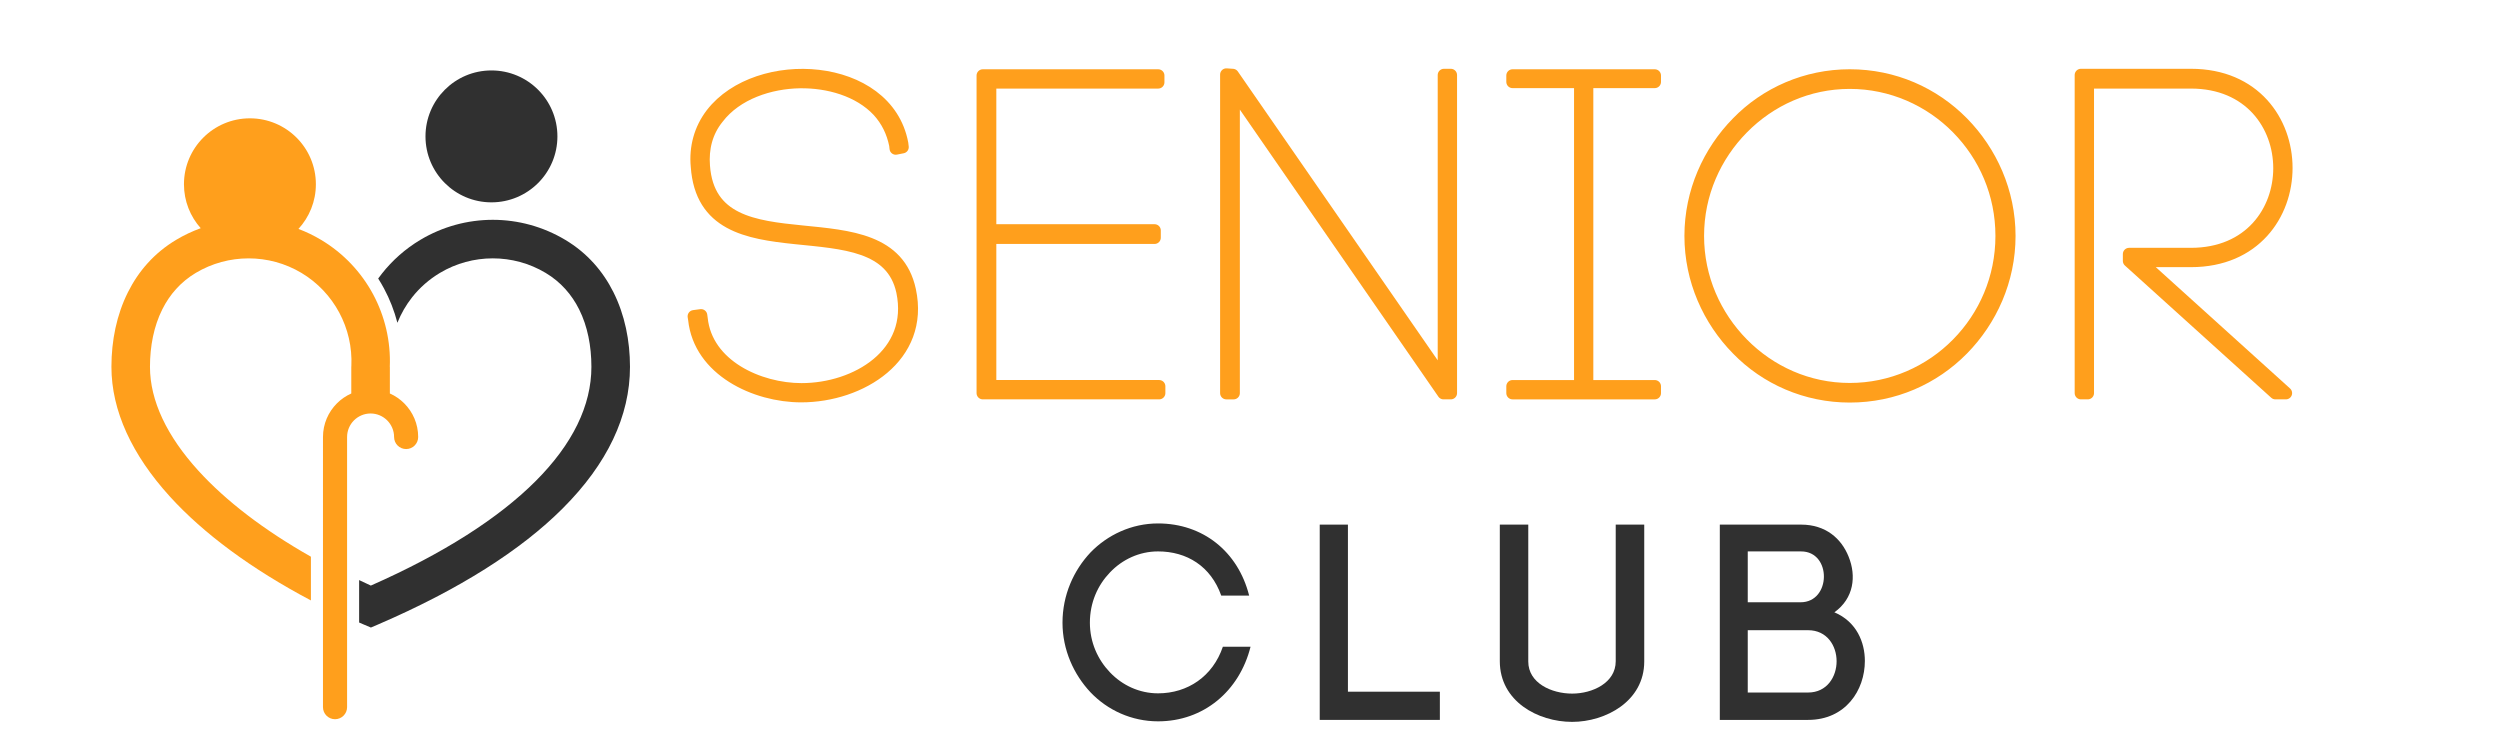 <?xml version="1.0" encoding="utf-8"?>
<!-- Generator: Adobe Illustrator 16.0.0, SVG Export Plug-In . SVG Version: 6.00 Build 0)  -->
<!DOCTYPE svg PUBLIC "-//W3C//DTD SVG 1.1 Tiny//EN" "http://www.w3.org/Graphics/SVG/1.1/DTD/svg11-tiny.dtd">
<svg version="1.1" baseProfile="tiny" id="Calque_1" xmlns:x="http://ns.adobe.com/Extensibility/1.0/" xmlns:i="http://ns.adobe.com/AdobeIllustrator/10.0/" xmlns:graph="http://ns.adobe.com/Graphs/1.0/"
	 xmlns="http://www.w3.org/2000/svg" xmlns:xlink="http://www.w3.org/1999/xlink" x="0px" y="0px" width="200px" height="60px"
	 viewBox="0 0 200 60" xml:space="preserve">
<path fill-rule="evenodd" fill="#303030" d="M30.255,22.283c0.098-0.134,0.198-0.267,0.3-0.397c0.839-1.062,1.872-1.979,3.066-2.693
	c1.792-1.073,3.799-1.608,5.803-1.608c2.003,0,4.01,0.535,5.804,1.608c1.737,1.04,3.003,2.493,3.849,4.187
	c0.904,1.807,1.322,3.867,1.322,5.968c0,3.928-1.81,7.757-5.384,11.325c-3.348,3.349-8.278,6.483-14.74,9.272l-0.602,0.258
	l-0.603-0.255c-0.098-0.039-0.213-0.092-0.34-0.146v-3.396c0.306,0.147,0.624,0.298,0.938,0.44
	c5.803-2.563,10.208-5.385,13.179-8.355c2.963-2.961,4.465-6.052,4.465-9.144c0-1.66-0.308-3.25-0.981-4.596
	c-0.593-1.186-1.474-2.199-2.683-2.921c-1.294-0.774-2.758-1.162-4.225-1.162c-1.467,0-2.931,0.388-4.225,1.162
	c-0.875,0.522-1.628,1.19-2.233,1.958c-0.483,0.612-0.879,1.299-1.173,2.033c-0.247-0.95-0.604-1.874-1.071-2.743
	C30.577,22.807,30.421,22.542,30.255,22.283 M39.315,5.635c2.916,0,5.278,2.362,5.278,5.277c0,2.914-2.362,5.276-5.278,5.276
	c-2.913,0-5.276-2.362-5.276-5.276C34.04,7.998,36.402,5.635,39.315,5.635z"/>
<path fill-rule="evenodd" fill="#FF9F1C" d="M24.873,48.035c-4.761-2.518-8.587-5.346-11.281-8.31
	c-3.035-3.336-4.678-6.872-4.678-10.378c0-2.101,0.417-4.161,1.321-5.968c0.847-1.694,2.112-3.147,3.85-4.187
	c0.634-0.38,1.293-0.69,1.972-0.936c-0.833-0.933-1.34-2.165-1.34-3.514c0-2.914,2.362-5.276,5.275-5.276
	c2.916,0,5.278,2.362,5.278,5.276c0,1.377-0.528,2.631-1.394,3.572c0.623,0.236,1.23,0.527,1.816,0.878
	c1.788,1.069,3.21,2.588,4.158,4.353c0.939,1.75,1.417,3.748,1.334,5.802h0.005v2.131c0.43,0.191,0.819,0.461,1.149,0.79
	c0.689,0.69,1.116,1.642,1.116,2.693c0,0.533-0.433,0.963-0.963,0.963c-0.533,0-0.964-0.43-0.964-0.963
	c0-0.518-0.212-0.989-0.551-1.329c-0.339-0.34-0.811-0.553-1.331-0.553c-0.517,0-0.988,0.213-1.329,0.553
	c-0.339,0.34-0.549,0.812-0.549,1.329v21.613c0,0.53-0.433,0.963-0.964,0.963c-0.533,0-0.965-0.433-0.965-0.963V34.962
	c0-1.052,0.428-2.003,1.116-2.693c0.328-0.329,0.719-0.599,1.149-0.79v-2.131l0.006-0.064c0.071-1.516-0.279-2.99-0.97-4.279
	c-0.693-1.291-1.727-2.396-3.025-3.173c-1.296-0.774-2.758-1.162-4.225-1.162c-1.469,0-2.93,0.388-4.227,1.162
	c-1.207,0.722-2.089,1.735-2.68,2.921c-0.673,1.346-0.984,2.936-0.984,4.596c0,2.712,1.36,5.546,3.871,8.306
	c2.195,2.413,5.237,4.746,9.004,6.882V48.035z"/>
<path fill="#FF9F1C" stroke="#FF9F1C" stroke-linejoin="round" stroke-miterlimit="10" d="M71.629,11.589
	c-0.216-1.041-0.647-1.939-1.365-2.729c-1.545-1.65-4.023-2.332-6.283-2.297c-2.37,0.038-5.064,0.898-6.568,2.872
	c-0.901,1.113-1.222,2.443-1.114,3.842c0.645,8.793,14.753,1.901,16.479,9.941c1.149,5.317-3.915,8.471-8.688,8.471
	c-3.662,0-8.114-2.081-8.542-6.136l-0.039-0.247l0.575-0.077l0.035,0.255c0.393,3.769,4.595,5.665,8.006,5.665
	c4.379,0,9.117-2.829,8.076-7.823c-1.615-7.466-15.796-0.642-16.441-10.014c-0.143-1.507,0.25-2.979,1.184-4.198
	c3.662-4.741,14-4.128,15.222,2.367L72.2,11.77l-0.539,0.108L71.629,11.589z"/>
<path fill="#FF9F1C" stroke="#FF9F1C" stroke-linejoin="round" stroke-miterlimit="10" d="M79.206,30.902H92.73v0.547H78.698h-0.073
	V6.042h14.03v0.544H79.206v11.851h13.158v0.579H79.206V30.902z"/>
<path fill="#FF9F1C" stroke="#FF9F1C" stroke-linejoin="round" stroke-miterlimit="10" d="M98.108,31.449V5.968l0.508,0.035
	l16.901,24.424V6.003h0.547v25.446h-0.582L98.688,7.167v24.283H98.108z"/>
<path fill="#FF9F1C" stroke="#FF9F1C" stroke-linejoin="round" stroke-miterlimit="10" d="M132.38,6.55h-5.414v24.353h5.414v0.547
	c-3.779,0-7.596,0-11.375,0v-0.547h5.418V6.55h-5.418V6.042c3.779,0,7.596,0,11.375,0V6.55z"/>
<path fill="#FF9F1C" stroke="#FF9F1C" stroke-linejoin="round" stroke-miterlimit="10" d="M138.997,9.819
	c2.281-2.351,5.49-3.778,8.983-3.778c3.53,0,6.705,1.427,9.021,3.778c2.279,2.32,3.743,5.528,3.743,9.055
	c0,3.53-1.464,6.738-3.743,9.057c-2.315,2.353-5.49,3.774-9.021,3.774c-3.493,0-6.702-1.422-8.983-3.774
	c-2.281-2.319-3.743-5.527-3.743-9.057C135.254,15.347,136.716,12.139,138.997,9.819z M156.606,10.248
	c-2.207-2.246-5.275-3.636-8.626-3.636c-3.35,0-6.38,1.39-8.589,3.636c-2.178,2.209-3.565,5.24-3.565,8.626
	c0,3.386,1.388,6.417,3.565,8.629c2.209,2.244,5.239,3.633,8.589,3.633c3.351,0,6.419-1.389,8.626-3.633
	c2.176-2.212,3.528-5.243,3.528-8.629C160.135,15.488,158.782,12.458,156.606,10.248z"/>
<path fill="#FF9F1C" stroke="#FF9F1C" stroke-linejoin="round" stroke-miterlimit="10" d="M167.021,31.449h-0.547V6.296V6.003h0.293
	h8.506c10.176,0,10.176,14.869,0,14.869h-4.109l11.705,10.577h-0.836l-11.705-10.577v-0.546h4.945c9.449,0,9.449-13.74,0-13.74
	h-8.252V31.449z"/>
<g>
	<path fill="#303030" d="M87.236,44.201c1.361-1.408,3.287-2.326,5.408-2.326c3.577,0,6.395,2.238,7.288,5.771h-2.234
		c-0.83-2.348-2.752-3.533-5.054-3.533c-1.499,0-2.861,0.645-3.844,1.678c-0.985,1.025-1.609,2.412-1.609,4.025
		c0,1.561,0.624,2.947,1.609,3.975c0.982,1.031,2.345,1.676,3.844,1.676c2.371,0,4.383-1.359,5.185-3.729h2.215
		c-0.892,3.553-3.754,5.969-7.399,5.969c-2.121,0-4.047-0.896-5.408-2.326C85.893,53.949,85,51.982,85,49.816
		C85,47.598,85.893,45.631,87.236,44.201z"/>
	<path fill="#303030" d="M107.834,55.336h7.355v2.256h-9.611V41.969h2.256V55.336z"/>
	<path fill="#303030" d="M119.985,52.9V41.969h2.277v10.955c0,1.719,1.856,2.564,3.51,2.564c1.634,0,3.486-0.867,3.486-2.588V41.969
		h2.281v10.955c0,3.172-3.086,4.826-5.768,4.826C123.023,57.75,119.985,56.096,119.985,52.9z"/>
	<path fill="#303030" d="M144.089,41.969c1.969,0,3.222,1.115,3.801,2.566c0.627,1.545,0.426,3.332-1.14,4.449
		c1.79,0.76,2.439,2.414,2.439,3.889c0,2.348-1.545,4.719-4.541,4.719h-7.063V41.969H144.089z M139.82,48.182h4.225
		c2.46,0,2.504-4.068,0.044-4.068h-4.269V48.182z M139.82,55.402h4.828c1.521,0,2.28-1.273,2.28-2.502
		c0-1.234-0.76-2.484-2.28-2.484h-4.828V55.402z"/>
</g>
</svg>
